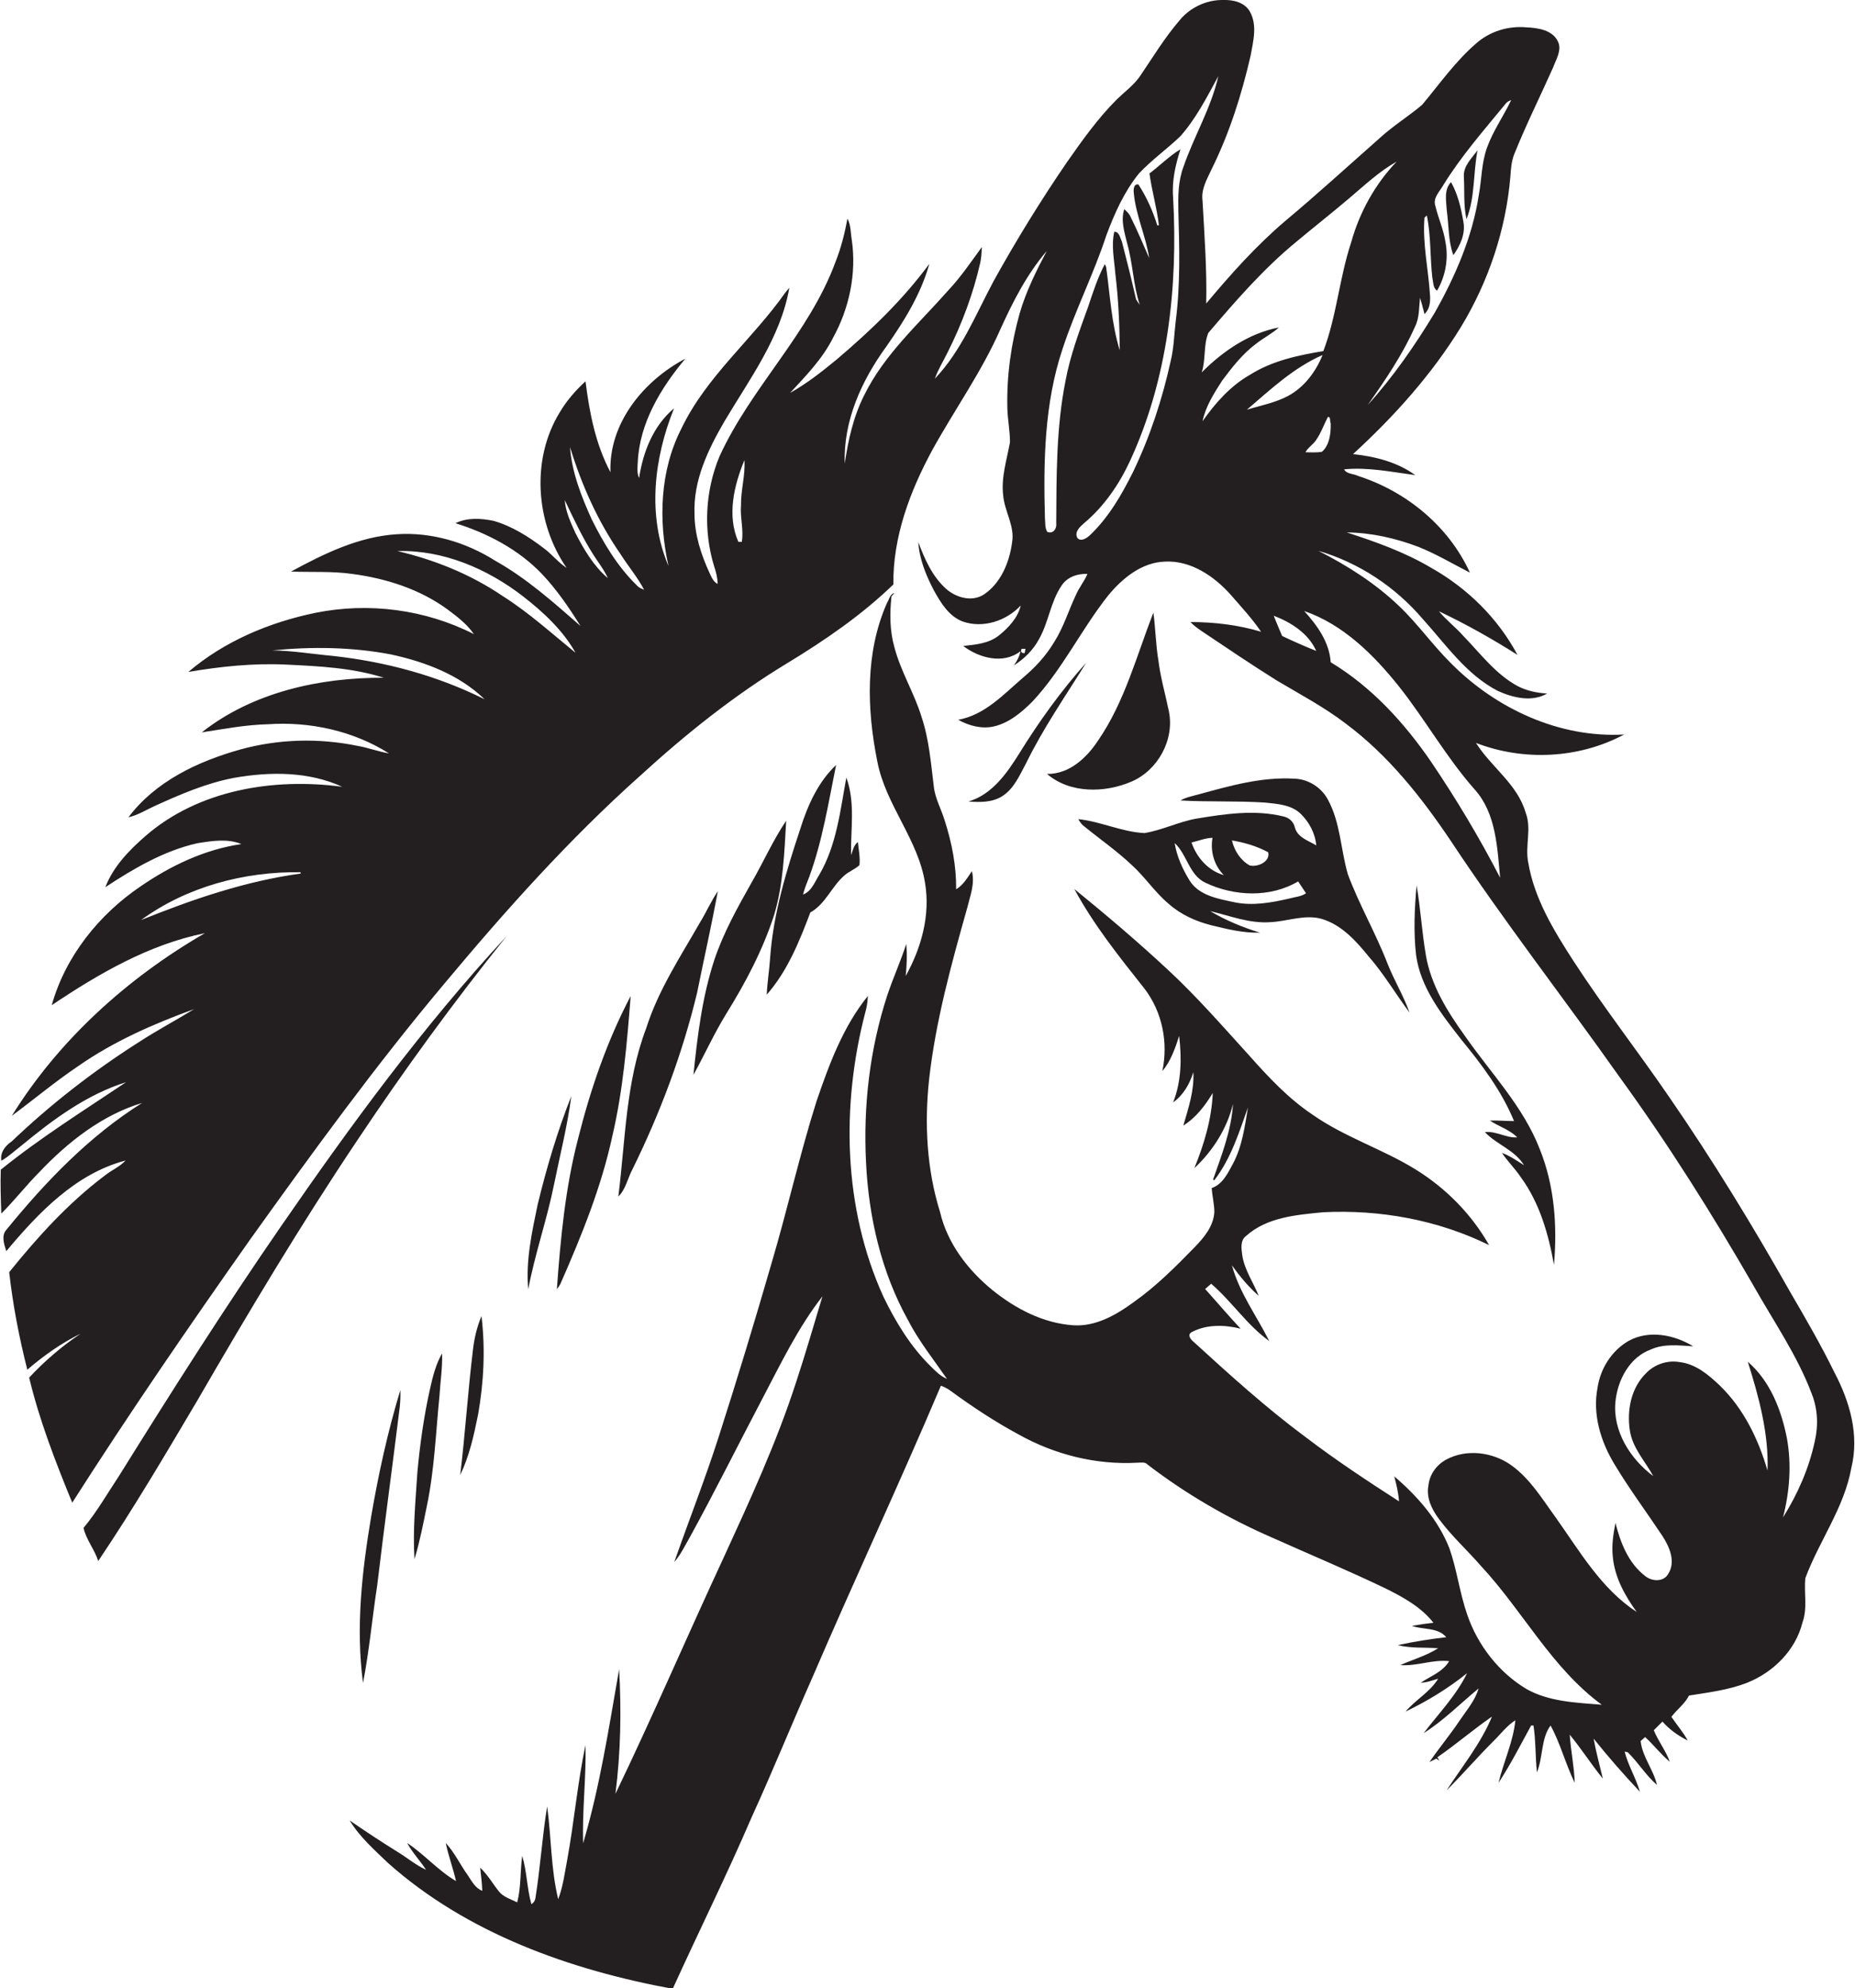 <?xml version="1.0" encoding="utf-8"?>
<!-- Generator: Adobe Illustrator 19.2.0, SVG Export Plug-In . SVG Version: 6.00 Build 0)  -->
<svg version="1.1" id="Layer_1" xmlns="http://www.w3.org/2000/svg" xmlns:xlink="http://www.w3.org/1999/xlink" x="0px" y="0px"
	 viewBox="0 0 706.2 756.6" style="enable-background:new 0 0 706.2 756.6;" xml:space="preserve">
<style type="text/css">
	.st0{fill:#231F20;}
</style>
<g>
	<path class="st0" d="M698.5,522.5c-5.2-10.6-11.1-20.8-17-30.9c-14.3-25.3-29.5-50.2-46-74.1c-11.9-17.4-24.9-34-36.4-51.7
		c-7.5-11.6-15-23.8-17.3-37.6c-1.3-6.3,1.4-12.9-1-19c-3.1-10.8-13.1-17.3-18.9-26.5c18.1,7,39.2,6,56.4-3.2
		c-24.6,1.4-48.7-9.8-65.8-27c-7.1-7-12.8-15.2-20-22c-9-8.6-19.6-15.3-30.6-20.9c15.4,4.5,29.3,13.7,39.7,25.9
		c8.8,9.7,16.6,21.2,28.6,27.4c5.7,2.6,13,4.4,18.8,1c-3.8-0.2-7.6-1-11-2.7c-8.5-4.5-14.3-12.4-20.9-19.2c-2.9-3.3-6.5-6-9.3-9.4
		c10.3,4.9,20.3,10.5,29.9,16.6c-7.4-13.9-19.1-25.4-32.8-33.1c-10.1-6-21.1-9.9-32.2-13.5c9.4,0.1,18.6,2.2,27.3,5.5
		c6.8,2.7,13.1,6.5,19.6,9.8c-8.1-17.7-24.2-30.9-42.6-36.8c-1.7-0.9-4.3-0.6-5.3-2.5c9.1-0.9,18.1,1,27.1,2.2
		c-6.9-5-15.3-7.1-23.7-8c15.6-14.3,30-30.3,41.1-48.4c10.5-17.3,17.1-37,18.8-57.2c0.2-2.9,0.4-5.9,1.5-8.6
		c4.5-11.2,9.9-22,14.8-33c1.1-3,3.3-6.4,1.9-9.6c-2-4.6-7.7-5.4-12.2-5.6c-7-0.6-13.9,1.6-19,6.1c-7.9,6.8-14,15.5-20.6,23.4
		c-5.2,4.4-11.1,8-16.2,12.7c-11.9,10.5-23.6,21.2-35.8,31.4c-11.1,9.4-20.9,20.4-30.2,31.5c0.3-13.1-0.7-26.2-1.4-39.2
		c-0.6-4.4,1.8-8.3,3.6-12.2c6.7-13.6,11.3-28.1,14.7-42.9c1-5.5,2.7-11.8-0.4-17c-2.1-3.4-6.3-4.3-10-4.2
		c-6.3-0.1-12.6,2.8-16.6,7.7c-5.6,6.5-10.1,13.9-14.9,21c-2.4,3.6-5.9,6.1-9,9.1c-7.2,7.2-13.2,15.6-19,23.9
		c-10,14.6-19.3,29.7-27.9,45.2c-6.8,12.7-12.3,26.6-22.4,37.2c1.2-3.5,3.2-6.6,4.8-9.9c5.5-10.9,9.8-22.4,12.5-34.3
		c0.4-1.9,0.5-3.9,0.6-5.9c-4.1,5.6-8,11.4-12.8,16.5c-11.3,12.8-24.4,24.4-32,39.9c-4.1,8.1-6.1,17-7.4,26
		c-0.6-16.2,6.4-31.6,15.8-44.5c6.8-9.7,13.2-20,16.4-31.5c-10.1,13.7-22.4,25.5-35.4,36.5c-5.6,4.6-11.3,9.1-17.6,12.6
		c6-6.5,12.3-12.9,16.3-20.9c6.2-11.2,9-24.4,7.2-37.1c-0.5-2.8-0.3-5.8-1.7-8.3c-1,5.6-2.4,11.1-4.5,16.4
		c-10,27.3-32.2,47.8-44.2,74.1c-5.5,13.2-6.2,28.3-2,41.9c0.7,2.1,1.3,4.3,1.3,6.6c-1.6-0.8-2.3-2.5-3-4
		c-3.3-7.1-5.8-14.8-5.8-22.7c-0.5-12.6,5.1-24.3,11.3-35c9.6-16.2,21.5-32,24.8-51c-0.5,0.6-1,1.2-1.5,1.8
		c-12.5,17.8-30.1,31.9-39.6,51.8c-8.2,16-8.8,35-4.9,52.3c-8.2-19.2-5.5-41.2,2.1-60c-7.9,6.6-11.8,16.6-13.3,26.5
		c-0.9-1.9-0.6-4.1-0.5-6.1c0.7-14.9,8.8-28.2,18.1-39.3c-15.8,8.3-29.2,24.5-28.5,43.2c-5.7-10.7-8-22.7-9.5-34.6
		c-3.8,3.5-7.2,7.4-9.8,11.8c-11,17.9-9.2,42.1,2.6,59.2c-3.2-2.1-5.6-5.2-8.7-7.5c-5.8-4.4-12.1-8.4-19.1-10.4
		c-4.8-1-10.1-1.3-14.5,0.9c12.2,3.8,24,10,32.9,19.3c5.7,6,10.3,12.8,14.7,19.8c-10.3-9-20.6-18.2-32.6-24.9
		c-11.1-7-24.3-10.9-37.4-10c-14.4,0.9-27.7,7.4-40.2,14.2c7.8,0.3,15.6-0.2,23.3,0.9c12.9,1.7,25.8,5.8,36.4,13.6
		c3.6,2.7,7.3,5.5,9.9,9.3c-18.5-9.4-40-12.2-60.3-8.1c-17.5,3.6-34.7,10.8-48.4,22.5c12.3-2.1,24.8-3.4,37.3-2.8
		c12.4,0.6,25.2,1.2,37.1,5c-24.4-0.1-49.9,5.5-69.3,20.8c8.4-1.3,16.7-2.9,25.2-3.1c16-1.1,32.5,2.5,46.1,11.1
		c-4.1-0.7-8-2.2-12.1-2.9c-14.7-3-30-2.6-44.5,1.4c-16.1,4.5-32.3,12.1-42.6,25.8c3.6-0.8,6.7-2.8,10-4.3
		c9.7-4.4,19.6-8.7,30.2-10.7c13.6-2.4,28.3-2.5,41.2,3.4c-26-3.5-54.7,1.1-75,18.8c-6.2,5.4-12.2,11.6-15.2,19.4
		c10.8-7.1,22.2-13.8,34.9-16.7c5.6-0.9,11.6-1.9,16.9,0.3c-13.9,2-26.9,8.2-38.4,16.1c-15.8,10.7-28.6,26.6-33.8,45.2
		c17.9-12,37-23.1,58.3-27.4c-29.4,17-55.5,40.5-73.5,69.5c8.5-6.3,16.6-13.1,25.4-19c13.5-9.4,28.6-16,44-21.6
		c-7,4.3-14.2,8.1-21.1,12.6c-17.3,11-33.5,23.6-48.3,37.7c-2.5,1.7-4.5,4.2-4,7.4c2.8-1.6,5.1-3.8,7.7-5.8
		c12-9.9,24.8-19.4,39.8-24.1c-16.1,10.8-32.6,21.1-47.7,33.3c-0.2,5.6,0,11.1,0.2,16.7c5.1-5.1,9.5-10.8,14.6-15.9
		c10.8-11.4,23.8-21.6,39-26.2C34,432.3,17.4,449.6,2.4,468c-2,2.2-0.8,5.6,0,8.1c12.2-14.6,26.4-29.5,45.4-34.5
		c-2.2,2.4-5.4,3.7-8,5.8C26,457.8,14.3,470.7,3.5,484.1c1.4,12.5,3.8,24.9,6.9,37.1c6.2-5.3,12.9-10.1,20.3-13.7
		c-7.2,4.8-13.7,10.4-19.6,16.7c3.9,16.3,10,32,16.4,47.6c21.7-34,44.5-67.2,67.7-100.1c23.7-33.1,47.6-66,73.8-97.2
		c23.3-27.9,47.6-55.1,74.7-79.3c17.4-15.9,35.9-30.7,56.1-42.9c14.3-8.7,28.2-18.2,40.3-29.9c-0.2-18.1,6.3-35.4,14.8-51.1
		c8.5-15.4,18.8-29.8,25.9-45.9c4.8-10.6,10.1-21,17.7-29.9c-4,7.6-7.9,15.4-10.3,23.7c-3.3,11.7-5,23.9-4.7,36.1
		c0.1,4.3,1,8.6,1,13c-1.2,6.6-3.4,13.3-2.6,20.1c0.5,6.2,4.5,11.8,3.4,18c-1,7.5-4.2,15.4-10.7,19.8c-4.6,3-10.7,1.2-14.5-2.2
		c-5.2-4.7-8.1-11.3-10.5-17.7c0.4,6.4,2.9,12.6,5.9,18.3c2.6,4.7,5.7,9.9,11,11.9c7.7,2.7,16.6-0.2,22.1-6.1
		c-1.1,4.7-4.7,8.5-8.3,11.4c-3.9,3.1-8.9,3.5-13.6,4c6,4.6,15.3,7.1,21.8,2c-0.4,2-1.3,3.7-2.5,5.4c3.9-2.5,7.3-5.8,9.5-9.9
		c3.7-6.4,4.4-14.2,8.6-20.4c2.1-3.3,6.1-4.7,9.9-4.5c-1.2,2.8-3.2,5.2-4.4,8c-2.8,5.9-4.7,12.3-8.2,17.8c-3.2,5.4-7.5,10-12.2,13.9
		c-7.3,6.3-14.4,14-24.4,15.8c4.1,2.3,9,3.6,13.7,2.5c5.8-1.4,10.5-5.4,14.6-9.5c11.3-12.1,18.5-27.3,28.7-40.2
		c5.4-6.6,12.8-12.7,21.7-13c9.9-0.5,18.8,5.6,25.1,12.7c4,4.6,8.1,9,11.5,14c-8.7-2.6-17.8-3.7-26.9-3.7c1.3,1.4,2.9,2.5,4.5,3.6
		c9.4,6.3,18.7,12.6,28.3,18.6c8.9,5.3,18.2,10.2,26.4,16.5c16.1,12,28.7,27.9,39.8,44.4c20.3,30.7,43,59.8,64.2,89.8
		c18.6,25.6,35.4,52.3,51.2,79.7c7.6,13.5,16.6,26.4,22.1,41c2.3,5.7,2.6,12.1,1.2,18.1c-2.2,10.3-6.5,20.1-12.1,29
		c2.5-9.8,3.3-20,1.5-30c-2.1-10.8-6.4-21.9-14.9-29.2c4.2,13.4,8,27.2,7.5,41.4c-3.5-12-9.1-23.6-18.2-32.4
		c-4.3-4.1-9.2-8.2-15.3-8.9c-4.7-0.8-9.6,0.9-12.8,4.3c-5.7,5.6-7.3,14.2-6.1,21.8c1,6.6,5.8,11.6,8.9,17.3
		c-8.7-6.5-15.5-17.1-14.4-28.3c0.8-8.2,5.3-16.9,13.5-19.9c5.1-2.3,10.7-1.5,16.1-1.2c-7.2-4.4-16.8-6.3-24.5-2.1
		c-6.5,3.7-10.8,10.5-11.9,17.8c-2,10.2,1.2,20.6,6.5,29.3c5.6,9.3,12,17.9,18,26.9c2.8,4.2,5.4,10,2.4,14.7
		c-1.8,3.2-6.3,2.9-8.8,0.8c-6.4-4.9-9.4-12.7-11.3-20.2c-0.8,4.2-1.5,8.5-1,12.9c0.7,7.8,4.6,14.8,9.1,21
		c-13.5-8.8-21.7-23.1-30.8-35.9c-5.1-7-9.7-14.7-16.9-19.9c-7.1-5.1-17.2-6.4-25-2.1c-3.6,2-6.2,5.7-6.6,9.8
		c-0.9,4.6,1.3,9.1,4,12.7c4.8,6.5,10.8,11.9,16.1,18c15.9,17.1,26.8,38.7,45.9,52.7c-9.7-0.8-20-1.1-28.7-6
		c-10.5-6.3-18.5-16.6-22.5-28.2c-2.9-8.3-3.9-17-6.8-25.3c-4.3-10.9-12.2-19.9-21-27.4c0.8,3.1,1.6,6.3,1.8,9.5
		c-12.1-7.8-24.1-15.7-35.5-24.4c-15-11.1-28.9-23.7-42.7-36.3c-1.2-0.9-2.6-2.9-0.5-3.8c5.6-2.9,12.4-2.7,18.4-1.2
		c-4.6-4.9-9-10.1-13.5-15.1c0.6-0.5,1.7-1.5,2.3-2c7.9,6.8,13.7,15.8,22.1,21.8c-4.8-9.6-11.4-18.4-14.2-28.8
		c3,4.2,6.3,8.2,10.2,11.6c-2.1-5.2-5.5-10-6.3-15.6c-0.3-2.4-0.8-5.5,1.5-7.2c7.9-7.1,19.1-8,29.2-9c21.7-1.1,43.8,2.9,63.3,12.5
		c-6.7-11.8-16.5-21.7-28-28.8c-12.6-7.8-27.1-12.3-39.3-20.9c-9.1-6.1-16.6-14.1-23.8-22.2c-10.2-11.2-20.1-22.6-31.1-32.8
		c-11.5-10.7-23.5-20.9-35.7-30.8c7.4,13.7,17.1,25.8,26.7,37.9c6.8,8.9,9.1,20.5,6.8,31.4c3.2-3.8,4.9-8.7,6.4-13.4
		c1,8.5,0.9,17.3-2.3,25.3c3.9-2.8,6.3-7,7.7-11.5c0.4,7-1.9,13.7-3.8,20.3c4.8-3,8.3-7.6,11.2-12.4c-0.4,9.9-3.3,19.5-7,28.6
		c7-6.5,12.4-15,14.7-24.4c-0.6,10-4.3,19.4-7.6,28.8l0.5,0.2c6.3-8.2,9.4-18.1,12.8-27.7c-1.2,7.3-2.2,14.9-5.8,21.6
		c-1.9,3.5-3.9,7.7-8,9.1c0.2,3.1,1,6.1,1,9.1c-0.3,5.4-3.9,9.7-7.5,13.4c-7.3,7.5-14.7,14.9-23.2,20.9c-6.7,4.9-14.5,9.4-23.1,8.8
		c-11.4-0.8-21.9-6.3-30.7-13.4c-9.3-7.6-17.1-17.7-19.9-29.6c-5.1-16.3-6-33.6-4.2-50.5c2.5-22.3,8.5-44,14.6-65.6
		c1.1-4.5,2.9-9,1.7-13.7c-1.7,2.5-3.3,5.3-6,6.9c0.1-8.8-1.6-17.6-4.3-26c-1.3-4.4-3.7-8.5-4.2-13.1c-1.1-8.9-1.8-18-4.7-26.6
		c-2.8-9.1-7.9-17.2-10.3-26.4c-1.8-6.3-1.8-13-1.1-19.4l1.1-1.2c-1.7,0.3-2,2.5-2.8,3.7c-8.4,18.9-7.7,40.5-3.7,60.4
		c3.2,16.6,15.6,29.6,18.2,46.4c2,12.2-1.5,24.6-7.4,35.2c0.4-4,0.6-8.1,0.2-12.2c-2.1,6.6-5,12.9-7.2,19.5
		c-6.7,20.5-9.2,42.2-8.1,63.7c1,20.7,5.8,41.6,15.9,59.8c4.1,8,9.8,15.1,14.9,22.5c-2.4-1-4.2-2.8-6-4.6
		c-7.8-7.6-13.5-17-18.2-26.7c-15.3-33.7-16.1-72.7-6.9-108.1c0.6-2,0.9-4.1,1-6.3c-9.4,11.6-14.7,25.9-19.5,39.9
		c-6.4,20.2-11,40.9-17,61.2c-6.5,22.5-13.3,44.9-20.5,67.3c-5.1,15.8-11.2,31.3-16.7,47c2.5-2.9,4.1-6.3,6-9.6
		c9.5-17.3,18.3-35,27.5-52.5c7-13.3,13.6-27.1,22.9-39c-3.3,11-6.5,22-10.1,32.9c-7.4,22.8-17.5,44.7-27.5,66.5
		c-13.9,29.9-26.9,60.2-41.2,89.9c2-15.7,2.3-31.6,1.4-47.4c-3.9,22.2-7.3,44.6-13.7,66.2c-0.4-12.5,1.2-24.9,0.9-37.4
		c-3,14.3-4.3,29-6.9,43.4c-1,5.1-1.6,10.4-3.5,15.3c-2.8-11.6-2.6-23.5-4.2-35.3c-1.9,11.6-2.6,23.4-4.5,35.1
		c-0.2,0.9-0.7,1.6-1.5,2.1c-1.7-6-1.7-12.4-3.5-18.4c-0.8,5.9-0.4,12-1.9,17.7c-2.4-1.2-5.3-2-7-4.2c-2.4-3-4.3-6.4-7.1-9
		c0.3,2.9,0.7,5.8,0.8,8.8c-2.7-1-4-3.7-5.5-5.9c-2.9-4-5-8.6-8.4-12.3c1,4.9,2.8,9.6,3.9,14.5c-6.8-4-12-10.1-18.6-14.5
		c2,3.7,4.9,6.7,7.2,10.2c-4-1.8-7.3-4.7-11-6.9c-6.1-3.8-12.2-7.8-18.1-11.9c3.8,6.3,9.4,11.2,14.6,16.2
		c30.1,26.8,69.3,40.7,108.4,47.9c9.9-21.8,20.6-43.3,30.1-65.4c8-17.5,15.2-35.3,23-52.9c16-37.2,33.2-73.9,49-111.2
		c1.4,0.5,2.7,1.2,3.9,2.1c8.2,6,16.7,11.6,25.6,16.4c13.7,7.7,29.6,11.7,45.3,10.8c1.4,0,3-0.4,4,0.8
		c14.5,11.1,30.5,20.4,47.3,27.7c14.5,6.5,29.2,12.6,43.5,19.5c6.6,3.3,13.3,7,17.9,12.9c-2.8,0.3-5.5,0.7-8.2,1.2
		c4.3,1.5,9.9,0.5,13.1,4.3c-6.2,0.7-12.4,1.7-18.5,3c5,1.3,10.3,0.8,15.4,1.2c-4.4,2.8-9.6,4.3-14.4,6.4c6.3,0.5,12.3-2.2,18.6-1.5
		c-2.4,4.1-7.1,5.7-10.8,8.2c2.3,0,4.4-0.9,6.6-1.5c-3.1,5.1-8.6,8-12.4,12.5c8.3-4,16.2-8.8,23.4-14.6
		c-4.1,8.5-10.8,15.3-16.5,22.8c7.6-4.8,14-11.3,20.9-17c-1.3,4.6-4.6,8.3-7.2,12.2c-3.6,5.4-7.8,10.4-11.5,15.8
		c0.6-0.3,2-1,2.6-1.3c0.3,0.2,0.9,0.6,1.2,0.8c-0.2-0.3-0.6-1-0.8-1.3c7.1-4.9,13.7-10.6,20.8-15.5c-4.2,10.2-11.3,18.9-17.3,28.1
		c6.1-6.1,11.7-12.6,17.8-18.7c2.8-2.7,5.1-5.9,8.4-8c-0.8,8.2-4.5,15.8-6.4,23.8c4.6-7,8.4-14.5,12.4-21.8c0.2,0,0.7,0,0.9,0
		c0.9,5.9,0.7,11.9,1.3,17.8c2.4-5.7,1.5-12.8,5.2-17.8c3.8,6.9,5.7,14.7,9.2,21.8c-0.2-6.2-1.5-12.2-1.9-18.3
		c4.4,5.3,8.2,11.3,12.6,16.7c-1.2-5.1-2.6-10.1-3.5-15.2c5.6,7,11.5,13.7,17.6,20.2c-1.5-5.3-4.5-10-5.8-15.3
		c0.3,0.1,0.9,0.2,1.2,0.3c4,3.9,6.9,8.8,11.1,12.4c-1.3-5.8-5.6-10.7-6.2-16.7c0.4-0.4,1.3-1.1,1.7-1.5c3.3,3,6,6.6,9.4,9.4
		c-1.5-4.2-4.4-7.8-6.1-12c1.1-1.1,2.2-2.2,3.3-3.3c2.6,3,6,5.4,9.6,7.2c-1.7-3.2-4.2-6-6.2-9c2.1-2.8,5.1-4.9,6.7-8.1
		c7.5-1.2,15.1-2.1,22.2-4.9c10-4,18.4-12.4,21-22.9c2-5.5,0.5-11.4,1.1-16.9c5.3-14.2,14.8-26.8,17.5-41.9
		C707.9,546,704.2,533.4,698.5,522.5z M53.7,350.1c17.4-12.7,39.3-18.5,60.7-18.2c0,0.1,0.1,0.4,0.1,0.5
		C93.4,335.3,73.3,342.2,53.7,350.1z M126.8,249.6c-7.7-0.7-15.3-2-23.1-2.1c14.9-1.5,30.2-1.3,45,1.5c13,2.8,26.1,7.7,35.8,17.1
		C166.5,257.1,146.8,251.8,126.8,249.6z M191.2,226.7c-12.1-8.2-25.8-13.7-39.9-17c17.4-0.5,34.2,6.7,47.8,17.2
		c7.7,6,15.2,12.9,20,21.5C210,241,201.2,233,191.2,226.7z M219.1,202.9c-1.8-4-3.8-8.2-4.1-12.6c3.4,7.1,6.7,14.2,10.9,20.8
		c1.9,3,4.1,5.7,5.5,8.9C226,215.4,222.3,209.1,219.1,202.9z M242.4,222.7c-7.3-7.1-12.6-16-17.1-25c-4-8.8-7.6-18-8.3-27.6
		c4.4,14.4,10.6,28.3,19.2,40.7c2.9,4.6,6.5,8.8,9,13.6C244.2,224,243.1,223.6,242.4,222.7z M282.4,206.2c-0.3,0-1,0-1.3,0
		c-4.4-10-1.7-21.4,2.3-31.1c0.4,5.8-1.4,11.4-1.3,17.2C281.7,196.9,283.2,201.5,282.4,206.2z M390.1,248.5
		c-1.3,0.1-1.6-0.5-1.2-1.6c0.4,0,1.1,0,1.5,0C390.3,247.3,390.2,248.1,390.1,248.5z M503.3,171.9c-2.1,0.4-4.2,0.2-6.3,0.2
		c1-1.9,2.9-2.9,4-4.6c1.9-2.7,3-5.9,4.5-8.8c1.2-0.3,0.7,1.7,1.1,2.4C506.7,164.8,506.2,169.3,503.3,171.9z M540.6,113.3
		c0.6,2,1.2,4.1,1.7,6.2c2-1.8,2.3-4.7,2.1-7.2c-0.6-9.8-2.9-19.6-2.1-29.5c0.2-0.2,0.7-0.6,0.9-0.8c1.6,7.8,1.2,15.9,2.1,23.8
		c0.4,1.6,0.2,3.8,1.8,4.8c3.2-5.5,4.4-12.1,3.2-18.4c-0.7-4.8-2.8-9.3-3.9-14c-0.9-2.9,1.6-5.2,2.9-7.5c6.8-11.1,15.5-21,23.7-31
		c0.6-0.8,1.3-1.3,2.3-1.6c-2.9,6.1-6.9,11.7-9.2,18.1c-2.1,5.8-2,12-3.1,17.9c-2.4,15.9-8.9,30.9-16.8,44.9
		c-7.5,12.4-15.8,24.4-25.5,35.1c6.7-9.5,13.3-19.2,18-29.8C540.4,120.9,540.2,117,540.6,113.3z M448.6,80.2c0.4,14,0.8,28-1,42
		c-0.6,5-0.7,10.2-1.9,15.1c-3.2,14.6-7.9,28.9-14.4,42.4c-4.3,8.6-9.2,17.1-16.2,23.8c-1.2,1.2-3.7,2.9-5,1.1
		c-1.1-2.3,1.1-4.2,2.7-5.6c7.5-6.3,13.2-14.6,17.3-23.4c14.5-31.2,18.4-66.4,16.5-100.5c-0.5-6.3,0.9-12.4,2.8-18.3
		c-4.3,2.6-7.8,6.2-11.8,9.2c0.9,6.6,2.8,13,3.6,19.7c-0.2,0-0.5,0.1-0.6,0.1c-1.7-5.5-4.1-10.8-7.2-15.6c-1.7-0.3-1.9,1.6-1.8,2.9
		c0.7,8.6,4.6,16.6,5.9,25.1c-2.3-5.2-4.5-10.5-7.1-15.7c-0.5-1.2-1.5-2.1-2.4-2.9c-1.4,4.3,0.1,8.8,1.1,13
		c2.2,7.7,2.3,15.8,4.8,23.4c-0.5-0.7-1-1.4-1.4-2.1c-1.7-7.4-3.5-14.7-5.4-22c-0.7-1.4-1-3.8-2.9-3.7c-1.2,5.3,0,10.6,0.4,15.9
		c1.2,9.7,1.6,19.5,1.7,29.2c-3.2-10.2-3.7-21.1-5.2-31.7c-0.1-0.3-0.4-0.8-0.5-1.1c-2.7,5.1-4.5,10.7-6.3,16.1
		c-3.4,9.4-6.9,18.7-8.7,28.5c-3.5,17.7-3.4,35.9-3.5,53.9c0.3,2.1-1.1,4.3-3.4,3.4c-1-1.6-0.7-3.6-0.9-5.3
		c-0.6-21.6-0.2-43.7,6.7-64.3c4.8-14.7,11.9-28.6,16.7-43.3c3.1-8.3,6.8-16.6,12.4-23.5c4.9-5.2,10.7-9.3,15.8-14.2
		c6-6.8,10.1-14.9,14.4-22.8c-2.7,12.1-9.3,22.9-13.3,34.6C448.5,69,448.5,74.7,448.6,80.2z M457.8,160.3c1.2-5.7,4.4-10.7,7.5-15.5
		c3.8-5.1,7.8-10.2,12.9-14c2.8-2.2,6-3.8,8.7-6.2c-11.4,2.2-21.3,9-29.4,17.1c1.6-4.9,0.6-10.3,2.5-15c10.4-12.2,21-24.4,33.4-34.6
		c6.7-5.6,13.6-11,20.3-16.7c5.8-4.9,11.4-10.2,18-13.9c-8.2,8.6-14.1,19.2-17.3,30.7c-4.5,13.5-5.5,28-10.6,41.4
		c-9.7,1.6-19.5,3.7-27.9,9C468.5,146.8,462.7,153.3,457.8,160.3z M474.7,155.9c9-7.7,17.8-16,28.8-20.8c-2.6,6.4-7,12.3-13.2,15.6
		C485.4,153.3,479.9,154.3,474.7,155.9z M488.1,242c-1.1-2.6-2.2-5.2-3.2-7.7c6.6,2.5,13.2,6.7,16.2,13.4
		C496.6,245.9,492.3,244,488.1,242z M544.9,290c-10.2-14.9-22.7-28.6-38.3-38c-0.5-7.6-5.1-14-10.1-19.5c14.8,5.1,26.4,16.6,36,28.6
		c10.1,12.7,18.1,27.1,28.9,39.3c8.2,9.1,8.6,22.1,9.7,33.6C563.3,318.9,554.5,304.2,544.9,290z"/>
	<path class="st0" d="M558.3,83.4c3.3-8.3,2.5-17.5,4.2-26.2c-2.2,3-5.5,6-5.2,10.1C557.6,72.6,557.1,78.1,558.3,83.4z"/>
	<path class="st0" d="M553.3,97.1c2.6-3.7,4.7-8.1,3.8-12.8c-0.9-5.2-2.1-10.4-4.7-15c-2.8,3-1.8,7.2-1.6,10.9
		C551.6,85.8,551.3,91.7,553.3,97.1z"/>
	<path class="st0" d="M441,251.3c-1-6-1.1-12.2-1.9-18.2c-6.4,16.4-10.9,33.9-21,48.6c-4.4,6.7-11,12.9-19.5,12.8
		c8.7,7.5,22,7.3,32.2,2.9c10-4.3,16.4-15.9,14.2-26.7C443.7,264.3,441.8,257.9,441,251.3z"/>
	<path class="st0" d="M368.7,305c4.3,0.3,9,0.4,12.8-2c4.6-2.9,6.7-8.1,9.2-12.7c6.5-13.3,15-25.5,22.8-38.1
		c-9.5,10.6-17.9,22.3-25.4,34.4C383.3,294.3,377.7,302.3,368.7,305z"/>
	<path class="st0" d="M318.3,291.1c-6.8,6.4-10.8,15.3-13.6,24.2c-5.3,16-10.3,32.2-11.5,49.1c-0.3,4.7-1.1,9.4-1.3,14.1
		c7.9-9,12.4-20.2,16.6-31.3c5.8-3.2,8.1-9.9,13-14.1c1.7-1.5,4-2.3,5.7-3.9c0.3-2.9-0.3-5.9-0.6-8.8c-1.6,1.2-1.9,3.2-2.6,5
		c-0.2-9.8,1.7-20-1.8-29.5c-2.3,12.5-3.7,25.6-10.2,36.8c-1.8,2.8-3,6.5-6.3,7.7c0.6-2.3,1.5-4.5,2.4-6.8
		C313.1,320,315.4,305.4,318.3,291.1z"/>
	<path class="st0" d="M493,315c-0.5-2.2-2.1-3.8-4.3-4.3c-10.9-2.7-22.3-1-33.2,0.8c-6.8,1.2-13,4.4-19.8,5.5
		c-8.6-0.4-16.6-4.4-25.2-5.3c0.6,1,1.2,2,2.2,2.7c6,4.9,12.5,9.4,18.1,14.7c5.1,4.6,8.9,10.5,14.2,14.9c4.5,4,10.1,6.5,15.8,8
		c6.2,1.5,12.4,3.1,18.9,2.9c-6.6-2-13.1-4.7-19-8.2c7.6,1.8,15.1,4.8,23,4.2c6.5-0.3,13.1-3.1,19.6-1.2c7.5,2.3,12.9,8.3,17.7,14.2
		c5.8,6.6,10.3,14.3,15.6,21.4c-2.3-6.5-5.9-12.3-8.4-18.7c-4.5-11.6-10.8-22.4-15.1-34c-2.7-9.4-2.8-19.5-7.5-28.2
		c-2.5-4.8-7.6-8-13-8.1c-12.3-0.7-24.3,2.7-36,5.9c-2.4,0.7-5,1.1-7.2,2.4c10.7,0.6,21.5,0.1,32.2,0.8c4.7,0.5,9.9,0.8,13.5,4.2
		c3.3,3.2,5.6,7.5,6,12.1C498.2,319.9,494.1,318.8,493,315z M482.8,324.3c0.9,3.6-4.1,5.8-7.1,5c-3.5-2-5.8-5.6-6.7-9.5
		C473.8,320.6,478.5,322,482.8,324.3z M461.6,318.8c-0.9,5.1,0.6,10.5,4.3,14.2c-6-1.7-10.3-6.7-12.3-12.4
		C456.2,320,458.8,318.9,461.6,318.8z M490.9,341.9c-6.9,1.6-14.1,2.9-21.1,1.4c-6.1-1.3-13.3-2.5-16.9-8.2
		c-2.7-4.4-4.9-9.2-5.7-14.3c4.7,4.3,5.5,12.2,11.7,15.1c10.9,5.2,24.7,5.8,35.3-0.5c1,1.5,2,3,3,4.5
		C495.4,341.2,493,341.3,490.9,341.9z"/>
	<path class="st0" d="M271.9,365.4c-4.6,14.1-6.4,28.9-7.9,43.6c4.2-7.6,7.8-15.6,12.4-23.1c7.4-11.9,14-24.4,18.3-37.7
		c3.5-11.6,3.9-23.8,4.6-35.9c-5,7.4-8.6,15.6-13.1,23.4C280.8,345.3,275.4,354.9,271.9,365.4z"/>
	<path class="st0" d="M579,448c7.1,9.7,10.5,21.5,12.6,33.3c1.3-14.8,0.2-30.1-5.4-44c-6.3-16.3-18.7-29-28.5-43.1
		c-6.7-9.3-13-19.4-14.9-30.9c-1.5-8.8-2-17.7-3.5-26.4c-0.8,8.8-1.2,17.7-0.2,26.5c1.7,12.5,9.8,22.7,17.3,32.3
		c7.8,9.5,15.3,19.5,20,30.9c-3.1,0-6.1-0.3-9.2-0.2c3.4,2.3,7.5,3.4,10.4,6.4c-4.2,0.3-8-2.5-12.3-2c4.4,4.7,11.4,6.8,14.9,12.6
		c-2.7-1.7-5.4-3.6-8.4-4.7C573.9,441.9,576.8,444.7,579,448z"/>
	<path class="st0" d="M246,391.3c-7.8,20.5-7.9,42.6-10.6,64c2.8-2.7,3.5-6.8,5.3-10.2c10.6-21.5,19.1-44.1,24.7-67.4
		c2.6-12.9,5.5-25.7,7.9-38.6c-2.6,3.8-4.4,8-6.8,11.9C259,364.1,250.6,376.8,246,391.3z"/>
	<path class="st0" d="M192.8,356.3c-31.7,34.2-59.3,71.9-85.8,110.3c-21.5,31.1-41.8,63.1-61.8,95.2c-4.4,6.6-8.3,13.5-13.4,19.6
		c1,4.5,4.2,8.2,5.6,12.6c13.4-19.9,25.6-40.6,37.8-61.2c19.4-33.5,39.3-66.8,60.9-99C153.9,407.1,172.8,381.2,192.8,356.3z"/>
	<path class="st0" d="M212,490.6c0.6-0.8,1.1-1.5,1.5-2.4c7.9-18,15.4-36.4,19.6-55.8c4.1-17.5,5.6-35.5,7-53.4
		c-9,17.1-15.3,35.5-20,54.2C215.2,452,213.4,471.3,212,490.6z"/>
	<path class="st0" d="M201.1,490.6c2.5-13.3,7-26.1,9.7-39.3c2.3-11.4,5.2-22.7,6.7-34.2c-5.3,13.4-9.4,27.2-12.8,41.2
		C202.5,468.9,200.1,479.7,201.1,490.6z"/>
	<path class="st0" d="M175.2,561.3c3.5-7.3,5.2-15.1,6.8-23c2.2-12.4,2.8-25.1,1.3-37.5c-1.8,4.3-2.8,8.7-3.3,13.3
		C178.1,529.8,177.1,545.6,175.2,561.3z"/>
	<path class="st0" d="M158.9,560.2c-0.7,11-1.8,22.1-1.1,33.1c2-6.6,3.3-13.4,4.7-20.2c2.9-13.8,3.4-27.9,4.8-41.8
		c0.3-5.4,1.2-10.8,1-16.3c-2.3,4-3.5,8.6-4.5,13.1C161.4,538.7,159.9,549.4,158.9,560.2z"/>
	<path class="st0" d="M138.2,640.4c2.4-12.3,3.5-24.8,5.4-37.1c2.7-22.7,5.8-45.3,8.6-68c0.2-2.1,0.3-4.2,0.2-6.3
		c-4.8,15.8-8.3,31.8-11.1,48.1C137.8,598,135.4,619.3,138.2,640.4z"/>
</g>
</svg>
